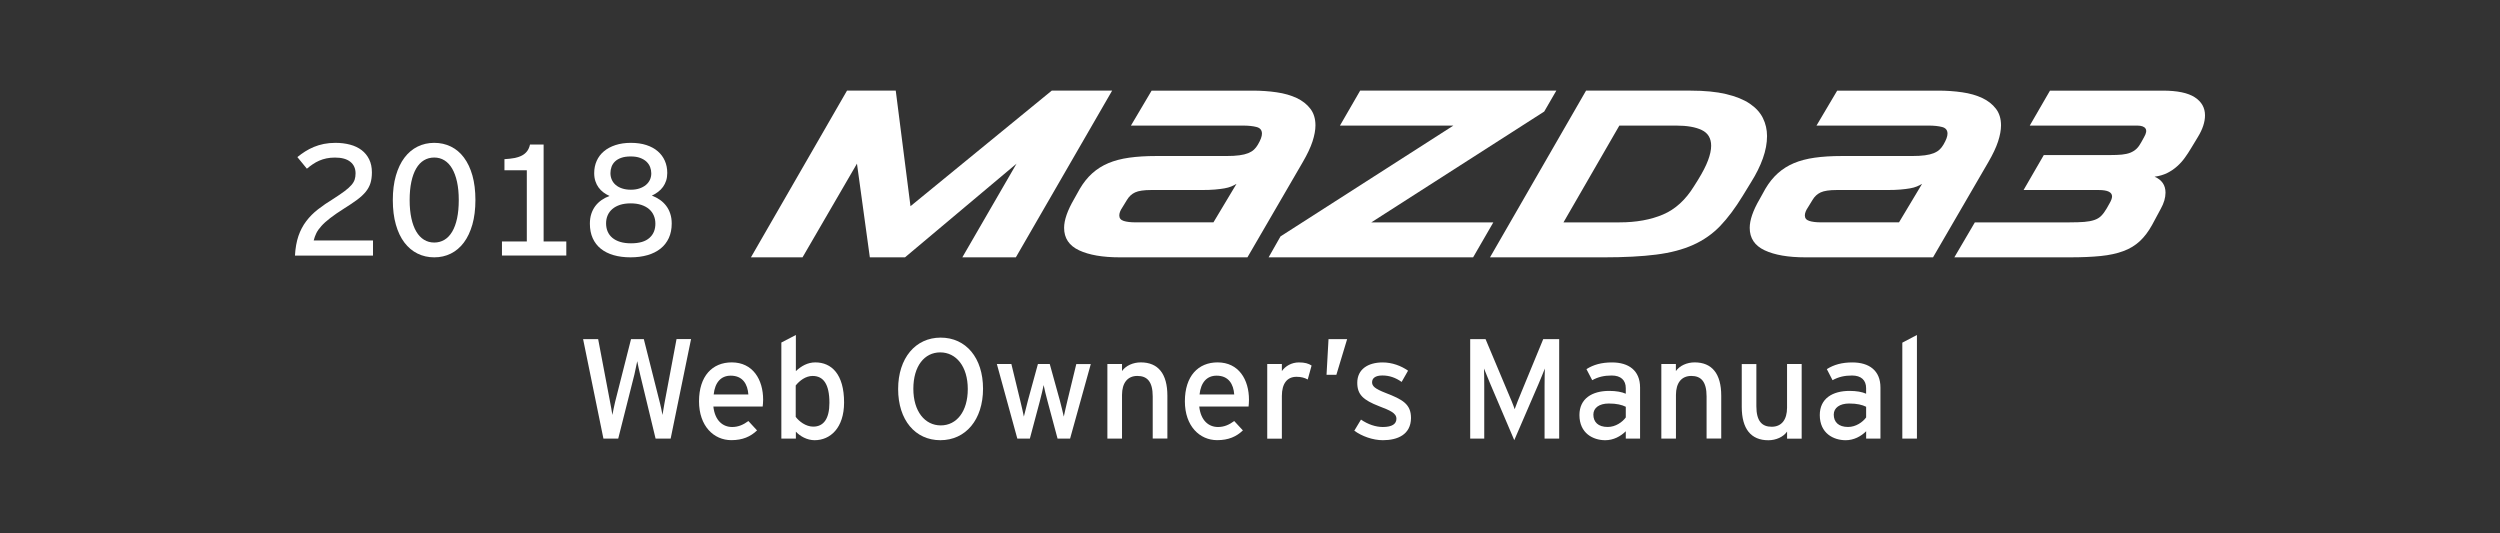 <?xml version="1.0" encoding="utf-8"?>
<!-- Generator: Adobe Illustrator 16.0.3, SVG Export Plug-In . SVG Version: 6.00 Build 0)  -->
<!DOCTYPE svg PUBLIC "-//W3C//DTD SVG 1.1//EN" "http://www.w3.org/Graphics/SVG/1.1/DTD/svg11.dtd">
<svg version="1.1" id="レイヤー_1" xmlns="http://www.w3.org/2000/svg" xmlns:xlink="http://www.w3.org/1999/xlink" x="0px"
	 y="0px" width="150px" height="32px" viewBox="0 0 150 32" enable-background="new 0 0 150 32" xml:space="preserve">
<rect x="0" y="0" width="150" height="32" fill="#333333" stroke="none"/>
<g>
	<path fill="#FFFFFF" d="M40.239,26.318h-0.903l-0.93-3.854c-0.05-0.206-0.146-0.647-0.171-0.794
		c-0.025,0.146-0.12,0.588-0.169,0.794l-0.973,3.854h-0.887l-1.22-5.971h0.903l0.716,3.772c0.035,0.179,0.111,0.585,0.138,0.778
		c0.034-0.193,0.119-0.596,0.162-0.774l0.957-3.776h0.767l0.974,3.862c0.042,0.167,0.109,0.479,0.145,0.688
		c0.043-0.221,0.094-0.555,0.119-0.697l0.725-3.854h0.871L40.239,26.318z"/>
	<path fill="#FFFFFF" d="M45.761,24.391h-2.959c0.093,0.861,0.582,1.229,1.127,1.229c0.374,0,0.674-0.138,0.974-0.358l0.52,0.563
		c-0.393,0.372-0.861,0.584-1.544,0.584c-1.051,0-1.938-0.843-1.938-2.329c0-1.52,0.802-2.337,1.962-2.337
		c1.271,0,1.885,1.034,1.885,2.239C45.788,24.152,45.771,24.296,45.761,24.391z M43.842,22.54c-0.587,0-0.946,0.409-1.021,1.128
		h2.081C44.857,23.053,44.568,22.54,43.842,22.54z"/>
	<path fill="#FFFFFF" d="M48.878,26.412c-0.452,0-0.878-0.239-1.126-0.512v0.418h-0.871v-5.766l0.871-0.453v2.166
		c0.325-0.3,0.7-0.521,1.168-0.521c0.964,0,1.725,0.699,1.725,2.404C50.644,25.688,49.808,26.412,48.878,26.412z M48.758,22.557
		c-0.419,0-0.784,0.283-1.015,0.571v1.884c0.196,0.266,0.604,0.586,1.049,0.586c0.631,0,0.973-0.48,0.973-1.43
		C49.765,23.053,49.407,22.557,48.758,22.557z"/>
	<path fill="#FFFFFF" d="M56.421,26.412c-1.509,0-2.533-1.212-2.533-3.068c0-1.861,1.042-3.087,2.552-3.087
		c1.519,0,2.542,1.214,2.542,3.068C58.981,25.184,57.939,26.412,56.421,26.412z M56.413,21.143c-0.948,0-1.612,0.826-1.612,2.184
		s0.692,2.197,1.646,2.197c0.947,0,1.62-0.828,1.62-2.182C58.067,21.984,57.368,21.143,56.413,21.143z"/>
	<path fill="#FFFFFF" d="M64.205,26.318h-0.751l-0.605-2.258c-0.094-0.346-0.188-0.74-0.23-0.957
		c-0.042,0.211-0.137,0.621-0.228,0.965l-0.6,2.25H61.04l-1.229-4.479h0.871l0.528,2.178c0.086,0.344,0.18,0.768,0.222,0.979
		c0.051-0.223,0.153-0.63,0.247-0.979l0.597-2.178h0.709l0.604,2.182c0.093,0.349,0.188,0.752,0.239,0.976
		c0.051-0.224,0.136-0.642,0.222-0.979l0.528-2.176h0.87L64.205,26.318z"/>
	<path fill="#FFFFFF" d="M69.163,26.318v-2.533c0-0.903-0.343-1.229-0.923-1.229c-0.586,0-0.919,0.418-0.919,1.144v2.618h-0.878
		v-4.479h0.878v0.425c0.222-0.324,0.664-0.521,1.126-0.521c1.041,0,1.596,0.68,1.596,2v2.571h-0.879L69.163,26.318L69.163,26.318z"
		/>
	<path fill="#FFFFFF" d="M74.914,24.391h-2.96c0.094,0.861,0.581,1.229,1.126,1.229c0.375,0,0.675-0.138,0.973-0.358l0.521,0.563
		c-0.392,0.372-0.86,0.584-1.544,0.584c-1.049,0-1.937-0.843-1.937-2.329c0-1.52,0.802-2.337,1.962-2.337
		c1.271,0,1.884,1.034,1.884,2.239C74.94,24.152,74.923,24.296,74.914,24.391z M72.996,22.54c-0.588,0-0.946,0.409-1.023,1.128h2.08
		C74.011,23.053,73.72,22.54,72.996,22.54z"/>
	<path fill="#FFFFFF" d="M78.464,22.77c-0.187-0.102-0.384-0.162-0.674-0.162c-0.556,0-0.878,0.395-0.878,1.152v2.559h-0.878V21.84
		h0.878v0.426c0.206-0.299,0.581-0.521,1.023-0.521c0.356,0,0.58,0.067,0.76,0.188L78.464,22.77z"/>
	<path fill="#FFFFFF" d="M80.182,22.488h-0.59l0.119-2.141h1.117L80.182,22.488z"/>
	<path fill="#FFFFFF" d="M82.971,26.412c-0.604,0-1.262-0.239-1.713-0.57l0.401-0.666c0.422,0.29,0.887,0.444,1.309,0.444
		c0.556,0,0.817-0.181,0.817-0.496c0-0.343-0.393-0.503-1.036-0.75c-0.964-0.375-1.313-0.7-1.313-1.409
		c0-0.801,0.633-1.219,1.527-1.219c0.563,0,1.113,0.206,1.52,0.495l-0.385,0.675c-0.365-0.258-0.736-0.387-1.158-0.387
		c-0.424,0-0.615,0.168-0.615,0.406c0,0.227,0.15,0.385,0.824,0.646c0.998,0.387,1.511,0.66,1.511,1.502
		C84.65,26.08,83.85,26.412,82.971,26.412z"/>
	<path fill="#FFFFFF" d="M92.674,26.318v-3.156c0-0.357,0.01-0.877,0.018-1.051c-0.068,0.17-0.239,0.599-0.385,0.938l-1.451,3.361
		l-1.432-3.361c-0.146-0.342-0.314-0.77-0.385-0.938c0.01,0.17,0.016,0.691,0.016,1.051v3.156h-0.843v-5.971h0.921l1.338,3.184
		c0.146,0.341,0.332,0.775,0.409,1.021c0.086-0.246,0.257-0.675,0.402-1.021l1.312-3.184h0.957v5.971H92.674L92.674,26.318z"/>
	<path fill="#FFFFFF" d="M97.547,26.318v-0.443c-0.309,0.307-0.742,0.538-1.232,0.538c-0.721,0-1.549-0.409-1.549-1.511
		c0-0.994,0.77-1.448,1.782-1.448c0.419,0,0.752,0.06,0.999,0.169v-0.332c0-0.484-0.299-0.76-0.845-0.76
		c-0.461,0-0.818,0.086-1.169,0.281l-0.346-0.664c0.424-0.268,0.903-0.402,1.537-0.402c0.993,0,1.68,0.482,1.68,1.502v3.07H97.547
		L97.547,26.318L97.547,26.318z M97.547,24.406c-0.24-0.118-0.547-0.195-1.023-0.195c-0.563,0-0.922,0.256-0.922,0.665
		c0,0.442,0.283,0.742,0.861,0.742c0.471,0,0.878-0.29,1.084-0.572V24.406z"/>
	<path fill="#FFFFFF" d="M102.395,26.318v-2.533c0-0.903-0.343-1.229-0.916-1.229c-0.59,0-0.922,0.418-0.922,1.144v2.618H99.68
		v-4.479h0.873v0.425c0.225-0.324,0.664-0.521,1.125-0.521c1.041,0,1.596,0.68,1.596,2v2.571h-0.877L102.395,26.318L102.395,26.318
		L102.395,26.318L102.395,26.318z"/>
	<path fill="#FFFFFF" d="M107.225,26.318v-0.424c-0.223,0.324-0.664,0.521-1.125,0.521c-1.041,0-1.595-0.683-1.595-2.003v-2.568
		h0.877v2.532c0,0.899,0.343,1.229,0.919,1.229c0.59,0,0.922-0.418,0.922-1.144v-2.621h0.877v4.479h-0.877l0,0l0,0v-0.002H107.225
		L107.225,26.318z"/>
	<path fill="#FFFFFF" d="M111.969,26.318v-0.443c-0.306,0.307-0.74,0.538-1.229,0.538c-0.725,0-1.553-0.409-1.553-1.511
		c0-0.994,0.769-1.448,1.785-1.448c0.422,0,0.752,0.06,0.995,0.169v-0.332c0-0.484-0.299-0.76-0.845-0.76
		c-0.461,0-0.816,0.086-1.169,0.281l-0.343-0.664c0.425-0.268,0.904-0.402,1.535-0.402c0.996,0,1.682,0.482,1.682,1.502v3.07
		H111.969L111.969,26.318z M111.969,24.406c-0.24-0.118-0.544-0.195-1.021-0.195c-0.563,0-0.923,0.256-0.923,0.665
		c0,0.442,0.285,0.742,0.859,0.742c0.469,0,0.879-0.29,1.084-0.572V24.406L111.969,24.406z"/>
	<path fill="#FFFFFF" d="M114.139,26.318v-5.758l0.877-0.461v6.219H114.139L114.139,26.318z"/>
</g>
<g>
	<g>
		<polyline fill="#FFFFFF" points="50.82,5.438 53.745,5.438 54.629,12.372 63.104,5.438 66.728,5.438 60.951,15.44 57.74,15.44 
			60.993,9.818 54.301,15.44 52.19,15.44 51.418,9.818 48.152,15.44 45.056,15.44 50.82,5.438 		"/>
		<path fill="#FFFFFF" d="M64.788,11.33c0.219-0.371,0.469-0.683,0.749-0.934c0.281-0.252,0.602-0.454,0.964-0.607
			c0.36-0.151,0.776-0.261,1.248-0.328c0.471-0.066,1.011-0.1,1.62-0.1h4.209c0.313,0,0.575-0.014,0.784-0.043
			c0.209-0.028,0.386-0.071,0.528-0.128c0.143-0.058,0.259-0.129,0.349-0.214c0.091-0.085,0.169-0.185,0.235-0.3
			c0.163-0.275,0.243-0.494,0.243-0.656c0-0.209-0.105-0.342-0.321-0.399c-0.214-0.057-0.487-0.086-0.82-0.086h-6.72l1.241-2.097
			h6.063c0.505,0,0.984,0.033,1.441,0.1c0.457,0.066,0.855,0.181,1.199,0.342c0.342,0.162,0.615,0.375,0.82,0.643
			c0.205,0.266,0.307,0.599,0.307,0.998c0,0.286-0.061,0.609-0.178,0.97c-0.119,0.361-0.313,0.771-0.578,1.227l-3.325,5.722h-7.662
			c-1.027,0-1.841-0.141-2.439-0.421c-0.6-0.281-0.899-0.73-0.899-1.348c0-0.466,0.2-1.042,0.599-1.727L64.788,11.33 M72.806,13.342
			l1.384-2.311c-0.095,0.057-0.199,0.109-0.313,0.157s-0.252,0.085-0.414,0.114c-0.162,0.028-0.352,0.052-0.57,0.071
			c-0.219,0.019-0.48,0.028-0.784,0.028h-3.04c-0.438,0-0.759,0.048-0.963,0.143c-0.205,0.095-0.368,0.247-0.492,0.457l-0.271,0.442
			c-0.124,0.181-0.186,0.343-0.186,0.485c0,0.162,0.088,0.271,0.264,0.328s0.416,0.085,0.721,0.085H72.806z"/>
		<polyline fill="#FFFFFF" points="76.83,14.184 87.203,7.535 80.398,7.535 81.609,5.438 93.38,5.438 92.653,6.693 82.279,13.342 
			89.6,13.342 88.387,15.44 76.117,15.44 76.83,14.184 		"/>
		<path fill="#FFFFFF" d="M95.163,5.438h6.279c0.838,0,1.545,0.069,2.125,0.207c0.582,0.138,1.053,0.328,1.414,0.571
			c0.359,0.242,0.625,0.53,0.791,0.864c0.166,0.333,0.25,0.694,0.25,1.084c0,0.428-0.084,0.875-0.25,1.341s-0.402,0.941-0.707,1.427
			l-0.498,0.813c-0.447,0.733-0.9,1.337-1.355,1.813c-0.457,0.476-0.998,0.854-1.619,1.134c-0.625,0.281-1.363,0.476-2.221,0.584
			c-0.855,0.11-1.91,0.165-3.166,0.165H89.4L95.163,5.438 M97.175,13.342c1,0,1.867-0.157,2.605-0.471
			c0.736-0.313,1.357-0.879,1.861-1.698l0.242-0.385c0.275-0.447,0.477-0.837,0.6-1.17c0.125-0.333,0.186-0.623,0.186-0.871
			c0-0.447-0.186-0.761-0.557-0.941c-0.369-0.181-0.885-0.271-1.541-0.271h-3.41l-3.352,5.807H97.175z"/>
		<path fill="#FFFFFF" d="M105.921,11.33c0.219-0.371,0.469-0.683,0.75-0.934c0.281-0.252,0.602-0.454,0.963-0.607
			c0.361-0.151,0.777-0.261,1.25-0.328c0.471-0.066,1.01-0.1,1.619-0.1h4.207c0.314,0,0.576-0.014,0.785-0.043
			c0.211-0.028,0.385-0.071,0.529-0.128c0.143-0.058,0.26-0.129,0.348-0.214c0.092-0.085,0.17-0.185,0.236-0.3
			c0.162-0.275,0.242-0.494,0.242-0.656c0-0.209-0.105-0.342-0.32-0.399s-0.488-0.086-0.82-0.086h-6.721l1.242-2.097h6.063
			c0.506,0,0.984,0.033,1.441,0.1c0.457,0.066,0.857,0.181,1.199,0.342s0.615,0.375,0.82,0.643c0.205,0.266,0.307,0.599,0.307,0.998
			c0,0.286-0.061,0.609-0.178,0.97c-0.119,0.361-0.313,0.771-0.578,1.227l-3.324,5.722h-7.662c-1.029,0-1.842-0.141-2.439-0.421
			c-0.6-0.281-0.898-0.73-0.898-1.348c0-0.466,0.197-1.042,0.598-1.727L105.921,11.33 M113.94,13.342l1.385-2.311
			c-0.096,0.057-0.199,0.109-0.314,0.157s-0.252,0.085-0.414,0.114c-0.162,0.028-0.352,0.052-0.57,0.071
			c-0.219,0.019-0.48,0.028-0.785,0.028h-3.039c-0.438,0-0.758,0.048-0.963,0.143s-0.369,0.247-0.492,0.457l-0.271,0.442
			c-0.123,0.181-0.186,0.343-0.186,0.485c0,0.162,0.088,0.271,0.266,0.328c0.174,0.057,0.414,0.085,0.719,0.085H113.94z"/>
		<path fill="#FFFFFF" d="M118.491,13.342h5.693c0.344,0,0.633-0.01,0.871-0.028c0.236-0.019,0.439-0.057,0.605-0.114
			c0.168-0.057,0.305-0.14,0.414-0.25c0.109-0.109,0.217-0.254,0.322-0.435l0.17-0.3c0.105-0.181,0.158-0.324,0.158-0.428
			c0-0.257-0.268-0.386-0.801-0.386h-4.508l1.213-2.098h3.996c0.266,0,0.496-0.009,0.691-0.028c0.193-0.02,0.363-0.057,0.506-0.114
			s0.266-0.136,0.371-0.235c0.105-0.1,0.199-0.231,0.285-0.393l0.172-0.313c0.133-0.229,0.158-0.399,0.078-0.514
			c-0.08-0.114-0.246-0.171-0.492-0.171h-6.449l1.213-2.097h6.777c0.865,0,1.502,0.133,1.912,0.399
			c0.408,0.266,0.613,0.627,0.613,1.085c0,0.399-0.143,0.832-0.428,1.298l-0.414,0.684c-0.113,0.19-0.236,0.379-0.371,0.564
			c-0.133,0.186-0.287,0.357-0.465,0.514c-0.176,0.157-0.371,0.29-0.59,0.399c-0.221,0.109-0.471,0.183-0.758,0.221
			c0.438,0.191,0.656,0.509,0.656,0.957c0,0.304-0.094,0.628-0.285,0.97l-0.514,0.956c-0.219,0.399-0.467,0.728-0.742,0.984
			s-0.605,0.457-0.992,0.599c-0.385,0.143-0.836,0.24-1.354,0.293c-0.52,0.052-1.125,0.079-1.82,0.079h-6.963L118.491,13.342"/>
	</g>
	<g>
		<path fill="#FFFFFF" d="M17.698,15.333c0.025-0.449,0.095-0.839,0.208-1.172c0.115-0.333,0.271-0.63,0.47-0.892
			c0.198-0.262,0.433-0.498,0.706-0.71c0.272-0.212,0.579-0.422,0.919-0.629c0.276-0.177,0.5-0.33,0.674-0.46
			c0.173-0.13,0.309-0.251,0.406-0.363c0.098-0.111,0.164-0.222,0.2-0.332c0.035-0.11,0.053-0.233,0.053-0.369
			c0-0.298-0.105-0.531-0.315-0.699c-0.211-0.169-0.517-0.253-0.92-0.253c-0.186,0-0.356,0.017-0.511,0.049
			c-0.155,0.033-0.3,0.078-0.434,0.137c-0.135,0.059-0.263,0.129-0.383,0.211c-0.121,0.082-0.24,0.172-0.358,0.271l-0.571-0.697
			c0.149-0.121,0.304-0.233,0.467-0.337c0.162-0.103,0.336-0.193,0.522-0.271c0.186-0.077,0.386-0.138,0.599-0.181
			c0.214-0.043,0.446-0.065,0.697-0.065c0.319,0,0.613,0.037,0.882,0.109c0.27,0.072,0.5,0.183,0.692,0.33
			c0.191,0.147,0.342,0.332,0.45,0.553c0.108,0.222,0.163,0.48,0.163,0.778c0,0.245-0.029,0.459-0.085,0.643
			c-0.058,0.185-0.151,0.357-0.281,0.518s-0.301,0.321-0.514,0.479c-0.212,0.158-0.474,0.334-0.787,0.529
			c-0.338,0.214-0.616,0.405-0.833,0.574c-0.219,0.168-0.396,0.327-0.53,0.477c-0.135,0.148-0.236,0.292-0.304,0.431
			c-0.068,0.14-0.121,0.285-0.158,0.437h3.558v0.906H17.698"/>
		<path fill="#FFFFFF" d="M28.525,12.002c0,0.554-0.062,1.045-0.183,1.473c-0.123,0.427-0.293,0.787-0.511,1.078
			c-0.219,0.291-0.479,0.512-0.78,0.662c-0.302,0.15-0.634,0.225-0.996,0.225c-0.362,0-0.696-0.075-1.001-0.225
			c-0.305-0.15-0.567-0.37-0.788-0.659c-0.22-0.29-0.392-0.648-0.513-1.076c-0.123-0.427-0.184-0.919-0.184-1.477
			c0-0.554,0.062-1.044,0.186-1.472c0.124-0.427,0.296-0.786,0.516-1.075c0.22-0.29,0.481-0.51,0.785-0.66
			c0.304-0.15,0.637-0.225,0.999-0.225c0.362,0,0.695,0.075,0.999,0.223c0.303,0.149,0.565,0.369,0.782,0.66
			c0.219,0.292,0.388,0.649,0.509,1.076C28.464,10.954,28.525,11.445,28.525,12.002 M27.526,12.002c0-0.412-0.035-0.775-0.104-1.091
			c-0.07-0.316-0.168-0.582-0.295-0.799s-0.281-0.381-0.462-0.492c-0.181-0.112-0.385-0.168-0.61-0.168
			c-0.229,0-0.435,0.055-0.618,0.165c-0.183,0.11-0.337,0.273-0.464,0.49c-0.127,0.217-0.225,0.484-0.292,0.802
			c-0.068,0.317-0.102,0.682-0.102,1.093c0,0.412,0.035,0.777,0.104,1.094c0.069,0.318,0.168,0.584,0.295,0.799
			c0.127,0.215,0.282,0.378,0.464,0.49s0.387,0.167,0.613,0.167c0.226,0,0.43-0.055,0.613-0.165
			c0.183-0.109,0.337-0.272,0.464-0.488c0.127-0.215,0.225-0.481,0.293-0.799C27.492,12.784,27.526,12.417,27.526,12.002z"/>
		<path fill="#FFFFFF" d="M30.118,15.333v-0.845h1.491v-4.272h-1.342V9.55c0.226-0.012,0.426-0.036,0.602-0.069
			c0.174-0.035,0.326-0.085,0.453-0.153c0.127-0.068,0.229-0.156,0.309-0.263c0.079-0.107,0.135-0.237,0.169-0.392h0.817v5.814
			h1.361v0.845H30.118"/>
		<path fill="#FFFFFF" d="M40.303,13.41c0,0.329-0.058,0.619-0.174,0.871c-0.117,0.253-0.282,0.465-0.498,0.637
			c-0.215,0.171-0.475,0.302-0.78,0.39c-0.305,0.088-0.645,0.132-1.019,0.132s-0.712-0.043-1.013-0.13
			c-0.3-0.087-0.557-0.215-0.769-0.385c-0.212-0.171-0.375-0.382-0.488-0.634c-0.113-0.252-0.169-0.542-0.169-0.871
			c0-0.217,0.028-0.413,0.085-0.588c0.058-0.175,0.138-0.331,0.241-0.469c0.104-0.137,0.229-0.257,0.372-0.357
			c0.145-0.101,0.305-0.184,0.481-0.249c-0.133-0.059-0.255-0.13-0.367-0.214c-0.112-0.083-0.208-0.182-0.291-0.295
			c-0.082-0.113-0.146-0.24-0.192-0.383c-0.047-0.143-0.07-0.302-0.07-0.478c0-0.267,0.05-0.511,0.149-0.734
			c0.099-0.223,0.243-0.414,0.432-0.573c0.189-0.16,0.419-0.284,0.692-0.374s0.581-0.135,0.924-0.135c0.35,0,0.66,0.044,0.931,0.132
			c0.271,0.088,0.5,0.212,0.685,0.372c0.186,0.16,0.327,0.35,0.425,0.571c0.098,0.222,0.146,0.465,0.146,0.731
			c0,0.17-0.023,0.325-0.067,0.462c-0.045,0.138-0.107,0.262-0.188,0.374s-0.178,0.211-0.291,0.297
			c-0.113,0.087-0.239,0.163-0.378,0.228c0.177,0.065,0.337,0.149,0.483,0.251c0.146,0.102,0.271,0.222,0.376,0.36
			c0.105,0.138,0.187,0.295,0.244,0.471C40.274,12.997,40.303,13.193,40.303,13.41 M39.323,13.419c0-0.177-0.032-0.34-0.097-0.49
			c-0.065-0.15-0.161-0.279-0.286-0.386c-0.126-0.106-0.281-0.19-0.464-0.25c-0.185-0.061-0.396-0.091-0.634-0.091
			c-0.242,0-0.454,0.03-0.636,0.088c-0.183,0.06-0.336,0.142-0.462,0.249c-0.125,0.107-0.22,0.233-0.283,0.379
			c-0.064,0.145-0.096,0.306-0.096,0.483c0,0.183,0.032,0.348,0.096,0.495c0.063,0.146,0.158,0.272,0.283,0.376
			c0.126,0.104,0.281,0.185,0.467,0.242c0.186,0.057,0.403,0.085,0.65,0.085s0.464-0.027,0.65-0.081
			c0.186-0.055,0.339-0.137,0.462-0.249c0.122-0.111,0.211-0.237,0.267-0.379C39.295,13.75,39.323,13.592,39.323,13.419z
			 M39.077,10.405c0-0.13-0.023-0.256-0.069-0.379c-0.047-0.123-0.12-0.23-0.219-0.325c-0.099-0.094-0.227-0.17-0.383-0.228
			s-0.344-0.086-0.564-0.086c-0.223,0-0.412,0.027-0.566,0.082c-0.155,0.054-0.28,0.128-0.376,0.22
			c-0.096,0.093-0.166,0.2-0.209,0.321c-0.043,0.121-0.065,0.246-0.065,0.376c0,0.142,0.027,0.274,0.081,0.396
			c0.054,0.123,0.133,0.228,0.237,0.316c0.103,0.088,0.23,0.158,0.383,0.208c0.152,0.051,0.327,0.077,0.525,0.077
			c0.192,0,0.364-0.025,0.516-0.077c0.151-0.051,0.28-0.121,0.385-0.208c0.105-0.088,0.186-0.192,0.242-0.312
			C39.049,10.669,39.077,10.542,39.077,10.405z"/>
	</g>
</g>
</svg>
